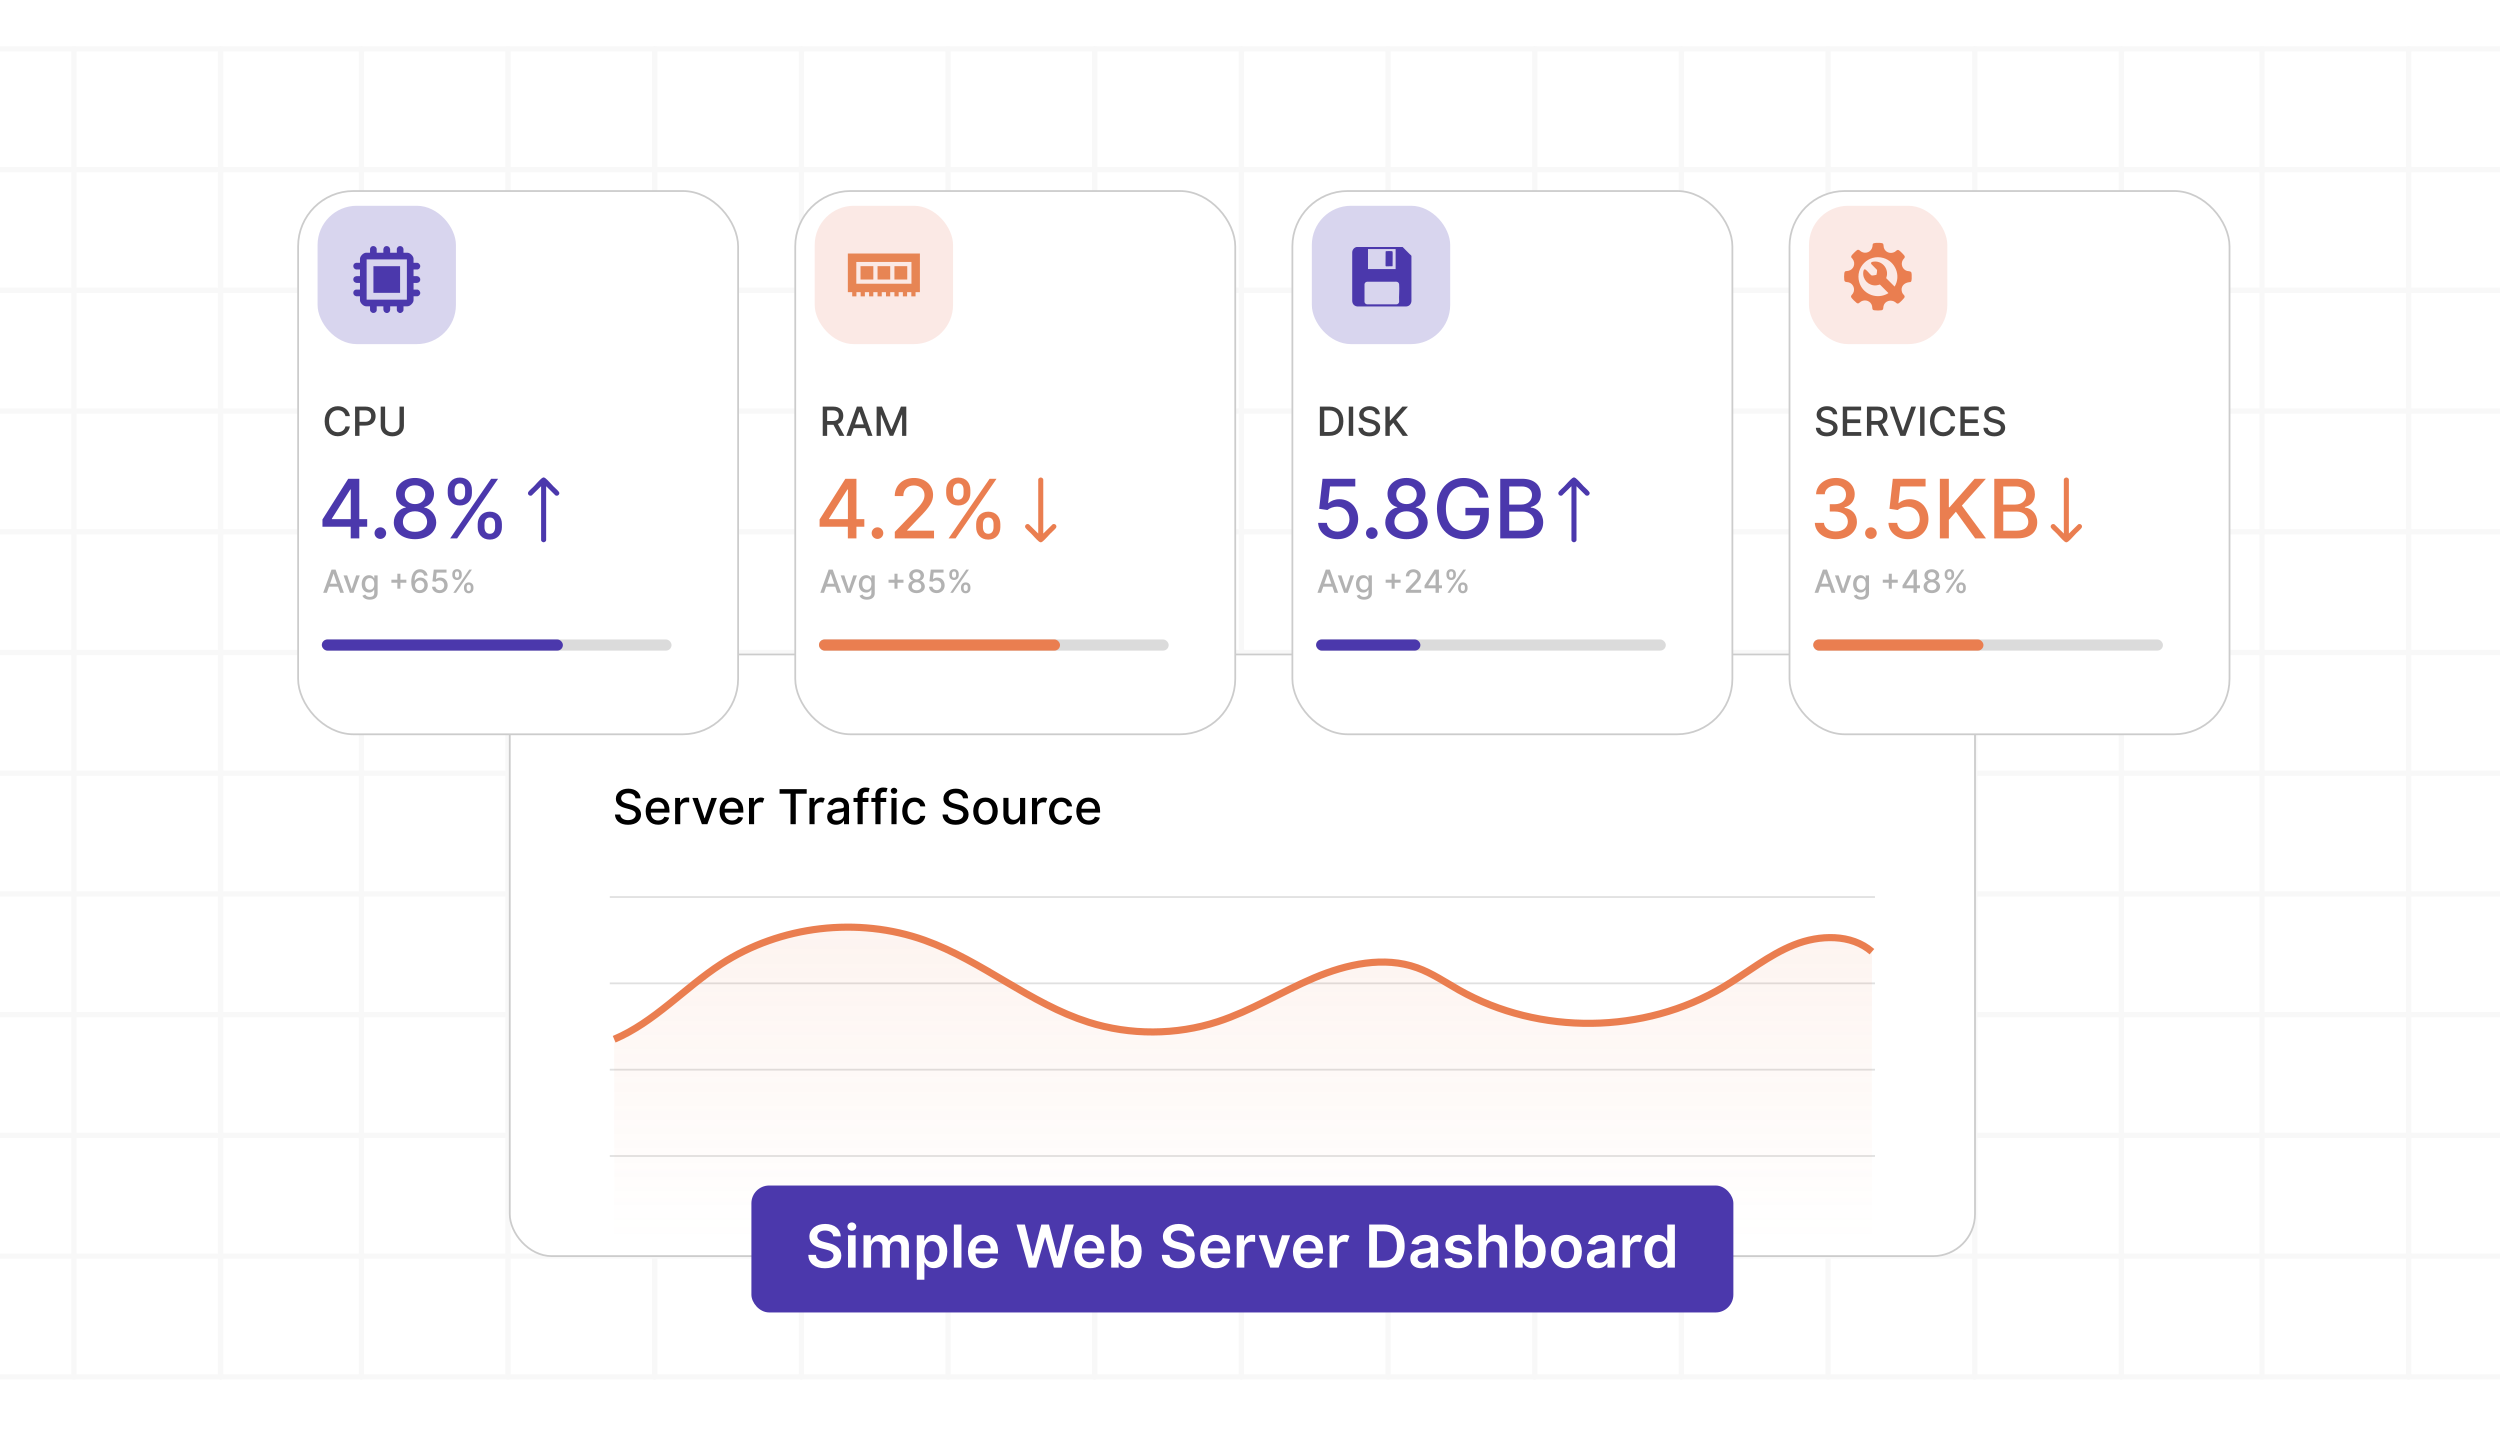 <?xml version="1.0" encoding="UTF-8"?>
<svg id="Layer_1" data-name="Layer 1" xmlns="http://www.w3.org/2000/svg" xmlns:xlink="http://www.w3.org/1999/xlink" viewBox="0 0 350 200">
  <defs>
    <clipPath id="clippath">
      <rect width="350" height="200" fill="none"/>
    </clipPath>
    <filter id="drop-shadow-1" x="99.12" y="14.4" width="86.16" height="100.56" filterUnits="userSpaceOnUse">
      <feOffset dx="3" dy="3"/>
      <feGaussianBlur result="blur" stdDeviation="4"/>
      <feFlood flood-color="#000" flood-opacity=".05"/>
      <feComposite in2="blur" operator="in"/>
      <feComposite in="SourceGraphic"/>
    </filter>
    <filter id="drop-shadow-2" x="29.52" y="14.4" width="86.16" height="100.56" filterUnits="userSpaceOnUse">
      <feOffset dx="3" dy="3"/>
      <feGaussianBlur result="blur-2" stdDeviation="4"/>
      <feFlood flood-color="#000" flood-opacity=".05"/>
      <feComposite in2="blur-2" operator="in"/>
      <feComposite in="SourceGraphic"/>
    </filter>
    <filter id="drop-shadow-3" x="168.72" y="14.4" width="86.16" height="100.56" filterUnits="userSpaceOnUse">
      <feOffset dx="3" dy="3"/>
      <feGaussianBlur result="blur-3" stdDeviation="4"/>
      <feFlood flood-color="#000" flood-opacity=".05"/>
      <feComposite in2="blur-3" operator="in"/>
      <feComposite in="SourceGraphic"/>
    </filter>
    <filter id="drop-shadow-4" x="238.32" y="14.4" width="86.16" height="100.56" filterUnits="userSpaceOnUse">
      <feOffset dx="3" dy="3"/>
      <feGaussianBlur result="blur-4" stdDeviation="4"/>
      <feFlood flood-color="#000" flood-opacity=".05"/>
      <feComposite in2="blur-4" operator="in"/>
      <feComposite in="SourceGraphic"/>
    </filter>
    <linearGradient id="linear-gradient" x1="174.027" y1="173.725" x2="174.027" y2="122.965" gradientUnits="userSpaceOnUse">
      <stop offset="0" stop-color="#ea7e50" stop-opacity="0"/>
      <stop offset="1" stop-color="#ea7e50"/>
    </linearGradient>
  </defs>
  <g clip-path="url(#clippath)">
    <rect x="-77.061" y="-10.017" width="549.082" height="219.633" fill="#fff"/>
    <g>
      <g opacity=".2">
        <g opacity=".3">
          <rect x="-89.353" y="6.84" width="528.706" height="185.92" fill="none" stroke="#8e8e8e" stroke-linecap="round" stroke-miterlimit="10" stroke-width=".75"/>
          <line x1="-89.353" y1="57.545" x2="439.353" y2="57.545" fill="none" stroke="#8e8e8e" stroke-linecap="round" stroke-miterlimit="10" stroke-width=".75"/>
          <line x1="-89.353" y1="74.447" x2="439.353" y2="74.447" fill="none" stroke="#8e8e8e" stroke-linecap="round" stroke-miterlimit="10" stroke-width=".75"/>
          <line x1="-89.353" y1="91.349" x2="439.353" y2="91.349" fill="none" stroke="#8e8e8e" stroke-linecap="round" stroke-miterlimit="10" stroke-width=".75"/>
          <line x1="-89.353" y1="23.742" x2="439.353" y2="23.742" fill="none" stroke="#8e8e8e" stroke-linecap="round" stroke-miterlimit="10" stroke-width=".75"/>
          <line x1="-89.353" y1="40.644" x2="439.353" y2="40.644" fill="none" stroke="#8e8e8e" stroke-linecap="round" stroke-miterlimit="10" stroke-width=".75"/>
          <line x1="-89.353" y1="108.251" x2="439.353" y2="108.251" fill="none" stroke="#8e8e8e" stroke-linecap="round" stroke-miterlimit="10" stroke-width=".75"/>
          <line x1="-89.353" y1="125.153" x2="439.353" y2="125.153" fill="none" stroke="#8e8e8e" stroke-linecap="round" stroke-miterlimit="10" stroke-width=".75"/>
          <line x1="-89.353" y1="142.054" x2="439.353" y2="142.054" fill="none" stroke="#8e8e8e" stroke-linecap="round" stroke-miterlimit="10" stroke-width=".75"/>
          <line x1="-89.353" y1="158.956" x2="439.353" y2="158.956" fill="none" stroke="#8e8e8e" stroke-linecap="round" stroke-miterlimit="10" stroke-width=".75"/>
          <line x1="-89.353" y1="175.858" x2="439.353" y2="175.858" fill="none" stroke="#8e8e8e" stroke-linecap="round" stroke-miterlimit="10" stroke-width=".75"/>
          <line x1="50.594" y1="6.84" x2="50.594" y2="192.76" fill="none" stroke="#8e8e8e" stroke-linecap="round" stroke-miterlimit="10" stroke-width=".75"/>
          <line x1="71.127" y1="6.84" x2="71.127" y2="192.76" fill="none" stroke="#8e8e8e" stroke-linecap="round" stroke-miterlimit="10" stroke-width=".75"/>
          <line x1="91.661" y1="6.84" x2="91.661" y2="192.76" fill="none" stroke="#8e8e8e" stroke-linecap="round" stroke-miterlimit="10" stroke-width=".75"/>
          <line x1="112.194" y1="6.84" x2="112.194" y2="192.76" fill="none" stroke="#8e8e8e" stroke-linecap="round" stroke-miterlimit="10" stroke-width=".75"/>
          <line x1="132.728" y1="6.84" x2="132.728" y2="192.76" fill="none" stroke="#8e8e8e" stroke-linecap="round" stroke-miterlimit="10" stroke-width=".75"/>
          <line x1="153.261" y1="6.84" x2="153.261" y2="192.76" fill="none" stroke="#8e8e8e" stroke-linecap="round" stroke-miterlimit="10" stroke-width=".75"/>
          <line x1="173.795" y1="6.84" x2="173.795" y2="192.76" fill="none" stroke="#8e8e8e" stroke-linecap="round" stroke-miterlimit="10" stroke-width=".75"/>
          <line x1="194.328" y1="6.84" x2="194.328" y2="192.76" fill="none" stroke="#8e8e8e" stroke-linecap="round" stroke-miterlimit="10" stroke-width=".75"/>
          <line x1="214.862" y1="6.84" x2="214.862" y2="192.76" fill="none" stroke="#8e8e8e" stroke-linecap="round" stroke-miterlimit="10" stroke-width=".75"/>
          <line x1="235.395" y1="6.84" x2="235.395" y2="192.76" fill="none" stroke="#8e8e8e" stroke-linecap="round" stroke-miterlimit="10" stroke-width=".75"/>
          <line x1="255.929" y1="6.84" x2="255.929" y2="192.76" fill="none" stroke="#8e8e8e" stroke-linecap="round" stroke-miterlimit="10" stroke-width=".75"/>
          <line x1="10.357" y1="6.84" x2="10.357" y2="192.76" fill="none" stroke="#8e8e8e" stroke-linecap="round" stroke-miterlimit="10" stroke-width=".75"/>
          <line x1="30.89" y1="6.84" x2="30.89" y2="192.76" fill="none" stroke="#8e8e8e" stroke-linecap="round" stroke-miterlimit="10" stroke-width=".75"/>
          <line x1="276.462" y1="6.84" x2="276.462" y2="192.76" fill="none" stroke="#8e8e8e" stroke-linecap="round" stroke-miterlimit="10" stroke-width=".75"/>
          <line x1="296.996" y1="6.84" x2="296.996" y2="192.76" fill="none" stroke="#8e8e8e" stroke-linecap="round" stroke-miterlimit="10" stroke-width=".75"/>
          <line x1="316.681" y1="6.84" x2="316.681" y2="192.76" fill="none" stroke="#8e8e8e" stroke-linecap="round" stroke-miterlimit="10" stroke-width=".75"/>
          <line x1="337.215" y1="6.84" x2="337.215" y2="192.76" fill="none" stroke="#8e8e8e" stroke-linecap="round" stroke-miterlimit="10" stroke-width=".75"/>
        </g>
      </g>
      <g>
        <rect x="71.367" y="91.625" width="205.133" height="84.233" rx="5.878" ry="5.878" fill="#fff" stroke="#ccc" stroke-miterlimit="10" stroke-width=".25"/>
        <g>
          <g>
            <g>
              <rect x="108.334" y="23.742" width="61.6" height="76.058" rx="7.754" ry="7.754" fill="#fff" filter="url(#drop-shadow-1)" stroke="#ccc" stroke-miterlimit="10" stroke-width=".25"/>
              <g>
                <path d="M115.181,56.925h1.46c.949,0,1.417.53,1.417,1.283,0,.55-.25.968-.751,1.153l.907,1.657h-.704l-.832-1.549h-.879v1.549h-.618v-4.094ZM116.582,58.938c.602,0,.854-.268.854-.73,0-.464-.252-.753-.862-.753h-.775v1.483h.784Z" fill="#3f3f3f"/>
                <path d="M118.49,61.019l1.473-4.094h.713l1.473,4.094h-.656l-.373-1.083h-1.599l-.376,1.083h-.655ZM120.94,59.416l-.604-1.747h-.032l-.604,1.747h1.239Z" fill="#3f3f3f"/>
                <path d="M123.477,56.925l1.303,3.182h.048l1.303-3.182h.75v4.094h-.588v-2.962h-.038l-1.208,2.957h-.488l-1.208-2.958h-.038v2.964h-.588v-4.094h.75Z" fill="#3f3f3f"/>
              </g>
              <g>
                <path d="M114.843,82.994l1.169-3.25h.566l1.169,3.25h-.52l-.297-.86h-1.27l-.298.86h-.52ZM116.788,81.722l-.479-1.387h-.025l-.479,1.387h.984Z" fill="#b2b2b2"/>
                <path d="M119.088,82.994h-.508l-.886-2.438h.509l.618,1.876h.025l.615-1.876h.51l-.884,2.438Z" fill="#b2b2b2"/>
                <path d="M120.329,83.407l.408-.169c.084.135.238.334.633.334.36,0,.622-.167.622-.542v-.479h-.03c-.085.155-.258.408-.706.408-.576,0-1.019-.414-1.019-1.192,0-.776.434-1.241,1.022-1.241.454,0,.622.276.706.427h.035v-.395h.465v2.491c0,.622-.479.906-1.1.906-.583,0-.908-.254-1.036-.547ZM121.997,81.76c0-.494-.222-.832-.636-.832-.429,0-.644.364-.644.832,0,.479.221.804.644.804.409,0,.636-.301.636-.804Z" fill="#b2b2b2"/>
                <path d="M125.228,81.584h-.835v-.427h.835v-.835h.427v.835h.834v.427h-.834v.833h-.427v-.833Z" fill="#b2b2b2"/>
                <path d="M127.166,82.128c-.003-.41.284-.754.654-.819v-.019c-.322-.076-.537-.375-.533-.724-.003-.497.435-.867,1.036-.867.595,0,1.033.37,1.037.867-.003.351-.218.647-.533.724v.019c.363.065.65.41.653.819-.003.526-.48.911-1.157.911-.682,0-1.16-.384-1.157-.911ZM128.983,82.096c-.003-.338-.282-.579-.66-.579-.384,0-.663.241-.66.579-.003.326.254.541.66.541.402,0,.657-.216.66-.541ZM128.881,80.607c-.003-.305-.229-.506-.559-.506-.336,0-.561.202-.559.506-.003.31.23.518.559.518.324,0,.556-.208.559-.518Z" fill="#b2b2b2"/>
                <path d="M130.067,82.147h.476c.025.279.275.479.589.479.373,0,.644-.282.644-.673,0-.397-.279-.685-.665-.689-.197,0-.416.074-.538.184l-.449-.066.183-1.638h1.787v.42h-1.379l-.103.91h.019c.127-.124.351-.216.592-.216.592,0,1.03.457,1.028,1.085.002.633-.465,1.095-1.119,1.095-.597,0-1.046-.374-1.065-.892Z" fill="#b2b2b2"/>
                <path d="M132.905,80.353c0-.368.24-.676.662-.676.43,0,.659.308.657.676v.171c.002.368-.233.676-.657.676-.43,0-.662-.31-.662-.676v-.171ZM135.273,79.744h.379l-2.234,3.25h-.379l2.234-3.25ZM133.276,80.525c0,.183.074.359.29.359.213,0,.287-.176.287-.359v-.171c0-.183-.068-.358-.287-.358-.211,0-.29.178-.29.358v.171ZM134.539,82.213c.002-.367.238-.676.662-.676.432,0,.658.308.658.676v.171c0,.367-.233.676-.658.676-.43,0-.66-.309-.662-.676v-.171ZM134.909,82.385c.002.181.076.358.292.358.212,0,.287-.176.287-.358v-.171c0-.183-.068-.359-.287-.359-.211,0-.29.176-.292.359v.171Z" fill="#b2b2b2"/>
              </g>
              <rect x="114.058" y="28.808" width="19.37" height="19.37" rx="5.487" ry="5.487" fill="#fbe9e5"/>
              <g>
                <rect x="114.655" y="89.526" width="48.96" height="1.558" rx=".779" ry=".779" fill="#dbdbdb"/>
                <rect x="114.655" y="89.526" width="33.749" height="1.558" rx=".779" ry=".779" fill="#ea7e50"/>
              </g>
              <g>
                <g>
                  <path d="M114.743,72.725l3.606-5.696h1.552v5.646h1.104v1.067h-1.104v1.63h-1.202v-1.63h-3.956v-1.018ZM118.707,68.528h-.065l-2.579,4.082v.065h2.644v-4.147Z" fill="#ea7e50"/>
                  <path d="M122.032,74.636c0-.444.367-.811.815-.811.444,0,.815.367.815.811,0,.452-.371.815-.815.815-.448,0-.815-.363-.815-.815Z" fill="#ea7e50"/>
                  <path d="M125.273,74.46l2.823-2.925c.896-.949,1.336-1.479,1.336-2.216,0-.831-.644-1.353-1.491-1.353-.9,0-1.479.587-1.475,1.483h-1.202c0-1.523,1.141-2.534,2.701-2.534,1.573,0,2.665,1.027,2.665,2.367,0,.933-.436,1.67-1.964,3.214l-1.658,1.736v.061h3.756v1.08h-5.492v-.913Z" fill="#ea7e50"/>
                  <path d="M132.464,68.594c0-.945.615-1.735,1.699-1.735,1.105,0,1.691.79,1.687,1.735v.44c.004.945-.599,1.736-1.687,1.736-1.104,0-1.699-.794-1.699-1.736v-.44ZM138.542,67.029h.974l-5.736,8.344h-.974l5.736-8.344ZM133.417,69.034c0,.469.191.921.745.921.546,0,.738-.452.738-.921v-.44c0-.469-.175-.921-.738-.921-.541,0-.745.457-.745.921v.44ZM136.66,73.369c.004-.941.611-1.736,1.699-1.736,1.108,0,1.69.79,1.69,1.736v.44c0,.941-.599,1.735-1.69,1.735-1.105,0-1.695-.794-1.699-1.735v-.44ZM137.609,73.809c.004.464.196.921.75.921.546,0,.737-.452.737-.921v-.44c0-.469-.175-.921-.737-.921-.542,0-.746.452-.75.921v.44Z" fill="#ea7e50"/>
                </g>
                <path d="M145.775,75.918h-.141c-.071-.027-.117-.05-.177-.097-.359-.283-.782-.796-1.113-1.134-.218-.223-.575-.519-.752-.752-.037-.049-.049-.093-.079-.142v-.159c.085-.238.302-.335.536-.228l1.302,1.29v-7.554c0-.159.212-.296.362-.294.143.003.345.143.345.294v7.554s1.313-1.296,1.313-1.296c.349-.162.686.22.446.535-.174.229-.521.515-.734.734-.335.344-.767.865-1.131,1.152-.059.047-.106.071-.177.097Z" fill="#ea7e50"/>
              </g>
            </g>
            <g>
              <path d="M128.787,35.492v5.41h-.611v.59h-.591v-.59h-.591v.59h-.591v-.59h-.591v.59h-.591v-.59h-.591v.59h-.591v-.59h-.591v.59h-.591v-.59h-.591v.59h-.591v-.59h-.591v.59h-.591v-.59h-.591v.59h-.591v-.59h-.611v-5.41h10.086ZM127.605,36.673h-7.722v3.049h7.722v-3.049Z" fill="#e78554"/>
              <rect x="120.474" y="37.263" width="1.793" height="1.869" fill="#e78554"/>
              <rect x="125.221" y="37.263" width="1.793" height="1.869" fill="#e78554"/>
              <rect x="122.857" y="37.263" width="1.773" height="1.869" fill="#e78554"/>
            </g>
          </g>
          <g>
            <g>
              <rect x="38.735" y="23.742" width="61.6" height="76.058" rx="7.754" ry="7.754" fill="#fff" filter="url(#drop-shadow-2)" stroke="#ccc" stroke-miterlimit="10" stroke-width=".25"/>
              <g>
                <path d="M48.359,58.256c-.102-.529-.54-.823-1.061-.823-.706,0-1.233.545-1.233,1.539,0,1.002.53,1.539,1.231,1.539.518,0,.958-.288,1.063-.811l.624.002c-.134.81-.792,1.373-1.691,1.373-1.063,0-1.841-.794-1.841-2.103s.782-2.103,1.841-2.103c.866,0,1.551.512,1.691,1.387h-.624Z" fill="#3f3f3f"/>
                <path d="M49.709,56.925h1.46c.951,0,1.417.572,1.417,1.325,0,.756-.47,1.33-1.419,1.33h-.839v1.439h-.618v-4.094ZM51.111,59.056c.604,0,.854-.342.854-.806s-.25-.795-.862-.795h-.775v1.601h.784Z" fill="#3f3f3f"/>
                <path d="M56.549,56.925v2.708c0,.923-.722,1.453-1.627,1.453-.905,0-1.625-.53-1.625-1.453v-2.708h.618v2.699c0,.573.46.895,1.007.895.552,0,1.01-.322,1.01-.895v-2.699h.618Z" fill="#3f3f3f"/>
              </g>
              <g>
                <path d="M45.244,82.994l1.169-3.25h.566l1.169,3.25h-.52l-.297-.86h-1.27l-.298.86h-.52ZM47.19,81.722l-.479-1.387h-.025l-.479,1.387h.984Z" fill="#b2b2b2"/>
                <path d="M49.489,82.994h-.508l-.886-2.438h.509l.618,1.876h.025l.615-1.876h.51l-.884,2.438Z" fill="#b2b2b2"/>
                <path d="M50.73,83.407l.408-.169c.084.135.238.334.633.334.36,0,.622-.167.622-.542v-.479h-.03c-.085.155-.258.408-.706.408-.576,0-1.019-.414-1.019-1.192,0-.776.434-1.241,1.022-1.241.454,0,.622.276.706.427h.035v-.395h.465v2.491c0,.622-.479.906-1.1.906-.583,0-.908-.254-1.036-.547ZM52.398,81.76c0-.494-.222-.832-.636-.832-.429,0-.644.364-.644.832,0,.479.221.804.644.804.409,0,.636-.301.636-.804Z" fill="#b2b2b2"/>
                <path d="M55.629,81.584h-.835v-.427h.835v-.835h.427v.835h.834v.427h-.834v.833h-.427v-.833Z" fill="#b2b2b2"/>
                <path d="M57.575,81.478c0-1.138.472-1.787,1.227-1.787.581,0,.986.374,1.06.896h-.484c-.066-.278-.263-.466-.576-.466-.476,0-.755.436-.757,1.182h.024c.167-.275.463-.44.806-.44.564,0,1.016.446,1.014,1.068.002.624-.449,1.112-1.128,1.106-.578-.005-1.185-.363-1.185-1.56ZM59.413,81.939c.002-.377-.272-.676-.643-.676-.375,0-.664.317-.665.681,0,.365.276.683.654.683.371,0,.655-.303.654-.687Z" fill="#b2b2b2"/>
                <path d="M60.487,82.147h.477c.025.279.274.479.588.479.373,0,.644-.282.644-.673,0-.397-.279-.685-.665-.689-.197,0-.415.074-.538.184l-.449-.066.182-1.638h1.787v.42h-1.379l-.103.91h.019c.127-.124.351-.216.592-.216.592,0,1.03.457,1.028,1.085.002.633-.465,1.095-1.119,1.095-.597,0-1.045-.374-1.065-.892Z" fill="#b2b2b2"/>
                <path d="M63.325,80.353c0-.368.24-.676.662-.676.43,0,.659.308.657.676v.171c.002.368-.233.676-.657.676-.43,0-.662-.31-.662-.676v-.171ZM65.693,79.744h.379l-2.234,3.25h-.379l2.234-3.25ZM63.696,80.525c0,.183.075.359.29.359.213,0,.288-.176.288-.359v-.171c0-.183-.068-.358-.288-.358-.211,0-.29.178-.29.358v.171ZM64.96,82.213c.002-.367.238-.676.662-.676.432,0,.659.308.659.676v.171c0,.367-.233.676-.659.676-.43,0-.66-.309-.662-.676v-.171ZM65.33,82.385c.002.181.076.358.292.358.212,0,.287-.176.287-.358v-.171c0-.183-.068-.359-.287-.359-.211,0-.29.176-.292.359v.171Z" fill="#b2b2b2"/>
              </g>
              <rect x="44.46" y="28.808" width="19.37" height="19.37" rx="5.487" ry="5.487" fill="#d8d5ee"/>
              <g>
                <rect x="45.056" y="89.526" width="48.96" height="1.558" rx=".779" ry=".779" fill="#dbdbdb"/>
                <rect x="45.056" y="89.526" width="33.749" height="1.558" rx=".779" ry=".779" fill="#4b38ac"/>
              </g>
              <g>
                <g>
                  <path d="M45.144,72.725l3.606-5.696h1.552v5.646h1.104v1.067h-1.104v1.63h-1.202v-1.63h-3.956v-1.018ZM49.107,68.528h-.065l-2.579,4.082v.065h2.644v-4.147Z" fill="#4b38ac"/>
                  <path d="M52.433,74.636c0-.444.367-.811.815-.811.444,0,.815.367.815.811,0,.452-.371.815-.815.815-.448,0-.815-.363-.815-.815Z" fill="#4b38ac"/>
                  <path d="M55.132,73.148c-.008-1.051.73-1.935,1.679-2.102v-.049c-.827-.196-1.377-.961-1.369-1.858-.008-1.275,1.116-2.225,2.661-2.225,1.527,0,2.652.949,2.66,2.225-.008.9-.558,1.662-1.369,1.858v.049c.933.167,1.67,1.051,1.678,2.102-.008,1.353-1.234,2.339-2.97,2.339-1.752,0-2.978-.986-2.97-2.339ZM59.797,73.067c-.008-.868-.726-1.487-1.695-1.487-.986,0-1.703.619-1.695,1.487-.008.835.652,1.39,1.695,1.39,1.031,0,1.687-.554,1.695-1.39ZM59.537,69.246c-.008-.782-.587-1.3-1.434-1.3-.864,0-1.442.518-1.434,1.3-.008.794.59,1.328,1.434,1.328.831,0,1.426-.534,1.434-1.328Z" fill="#4b38ac"/>
                  <path d="M62.682,68.594c0-.945.615-1.735,1.699-1.735,1.105,0,1.691.79,1.687,1.735v.44c.004.945-.599,1.736-1.687,1.736-1.104,0-1.699-.794-1.699-1.736v-.44ZM68.76,67.029h.974l-5.736,8.344h-.974l5.736-8.344ZM63.635,69.034c0,.469.191.921.745.921.546,0,.738-.452.738-.921v-.44c0-.469-.175-.921-.738-.921-.541,0-.745.457-.745.921v.44ZM66.878,73.369c.004-.941.611-1.736,1.699-1.736,1.108,0,1.69.79,1.69,1.736v.44c0,.941-.599,1.735-1.69,1.735-1.105,0-1.695-.794-1.699-1.735v-.44ZM67.827,73.809c.004.464.196.921.75.921.546,0,.737-.452.737-.921v-.44c0-.469-.175-.921-.737-.921-.542,0-.746.452-.75.921v.44Z" fill="#4b38ac"/>
                </g>
                <path d="M76.037,66.848h.141c.071.027.117.05.177.097.359.283.782.796,1.113,1.134.218.223.575.519.752.752.037.049.049.093.079.142v.159c-.085.238-.302.335-.536.228l-1.302-1.29v7.554c0,.159-.212.296-.362.294-.143-.003-.345-.143-.345-.294v-7.554l-1.313,1.296c-.349.162-.686-.22-.446-.535.174-.229.521-.515.734-.734.335-.344.767-.865,1.131-1.152.059-.047.106-.071.177-.097Z" fill="#4b38ac"/>
              </g>
            </g>
            <g>
              <path d="M52.189,43.816c-.15-.028-.384-.236-.384-.393v-.54h-.558c-.373,0-.851-.477-.851-.851v-.558h-.54c-.025,0-.151-.058-.18-.076-.245-.16-.286-.518-.085-.733.035-.037.186-.124.229-.124h.576v-.933h-.467c-.09,0-.232-.059-.302-.118-.255-.216-.212-.666.111-.787.033-.012.147-.046.173-.046h.485v-.933h-.558c-.006,0-.1-.039-.117-.048-.305-.151-.355-.619-.063-.809.029-.019.154-.076.18-.076h.558v-.558c0-.373.477-.851.851-.851h.558v-.558c0-.025.058-.151.076-.18.19-.292.659-.247.809.063.008.017.047.111.047.117v.558h.933v-.485c0-.026.034-.14.046-.173.147-.395.742-.353.87.044.008.024.035.133.035.147v.467h.933v-.558c0-.046.103-.21.142-.247.214-.199.556-.158.714.085.019.029.076.154.076.18v.54h.558c.373,0,.851.477.851.851v.558h.54c.158,0,.365.234.393.384v.183c-.047.122-.102.253-.225.315-.016.008-.125.051-.132.051h-.576v.933h.467c.084,0,.225.056.293.11.094.075.127.17.174.274v.201c-.063.163-.125.274-.301.33-.024.008-.133.035-.147.035h-.485v.933h.558c.006,0,.1.039.117.048.14.069.208.195.258.337v.183c-.041.104-.074.194-.164.266-.037.03-.17.1-.211.1h-.558v.558c0,.373-.477.851-.851.851h-.558v.54c0,.158-.234.365-.384.393h-.183c-.132-.056-.253-.124-.318-.258-.008-.017-.047-.111-.047-.117v-.558h-.933v.485c0,.014-.028.124-.035.147-.056.175-.168.238-.33.301h-.201c-.167-.063-.291-.141-.349-.319-.008-.024-.035-.133-.035-.147v-.467h-.933v.576c0,.007-.043.115-.051.132-.062.123-.193.178-.315.225h-.183ZM56.963,36.315h-5.634v5.634h5.634v-5.634Z" fill="#4b38ac"/>
              <rect x="52.28" y="37.267" width="3.732" height="3.732" fill="#4b38ac"/>
            </g>
          </g>
          <g>
            <g>
              <rect x="177.933" y="23.742" width="61.6" height="76.058" rx="7.754" ry="7.754" fill="#fff" filter="url(#drop-shadow-3)" stroke="#ccc" stroke-miterlimit="10" stroke-width=".25"/>
              <g>
                <path d="M184.78,61.019v-4.094h1.367c1.205,0,1.927.768,1.927,2.041,0,1.279-.722,2.053-1.969,2.053h-1.325ZM186.071,60.48c.934,0,1.395-.544,1.395-1.513,0-.966-.462-1.502-1.357-1.502h-.712v3.015h.674Z" fill="#3f3f3f"/>
                <path d="M189.446,61.019h-.617v-4.094h.617v4.094Z" fill="#3f3f3f"/>
                <path d="M191.727,57.403c-.504,0-.821.258-.821.606-.002.392.424.541.743.624l.4.104c.519.128,1.177.414,1.177,1.151,0,.693-.554,1.199-1.515,1.199-.918,0-1.491-.458-1.531-1.199h.619c.036.446.432.658.908.658.525,0,.907-.264.907-.664,0-.364-.338-.508-.775-.624l-.484-.132c-.657-.178-1.065-.512-1.065-1.081,0-.706.63-1.176,1.451-1.176.832,0,1.411.476,1.43,1.131h-.596c-.044-.377-.378-.598-.848-.598Z" fill="#3f3f3f"/>
                <path d="M193.952,56.925h.617v1.955h.05l1.717-1.955h.778l-1.651,1.843,1.657,2.251h-.744l-1.323-1.829-.483.556v1.273h-.617v-4.094Z" fill="#3f3f3f"/>
              </g>
              <g>
                <path d="M184.441,82.994l1.169-3.25h.567l1.169,3.25h-.52l-.297-.86h-1.27l-.298.86h-.52ZM186.387,81.722l-.479-1.387h-.025l-.479,1.387h.984Z" fill="#b2b2b2"/>
                <path d="M188.686,82.994h-.508l-.886-2.438h.51l.617,1.876h.025l.615-1.876h.51l-.884,2.438Z" fill="#b2b2b2"/>
                <path d="M189.928,83.407l.408-.169c.084.135.237.334.633.334.36,0,.622-.167.622-.542v-.479h-.03c-.086.155-.259.408-.706.408-.576,0-1.019-.414-1.019-1.192,0-.776.433-1.241,1.022-1.241.454,0,.622.276.706.427h.035v-.395h.465v2.491c0,.622-.479.906-1.1.906-.582,0-.907-.254-1.036-.547ZM191.596,81.76c0-.494-.223-.832-.637-.832-.428,0-.644.364-.644.832,0,.479.221.804.644.804.41,0,.637-.301.637-.804Z" fill="#b2b2b2"/>
                <path d="M194.826,81.584h-.835v-.427h.835v-.835h.427v.835h.833v.427h-.833v.833h-.427v-.833Z" fill="#b2b2b2"/>
                <path d="M196.823,82.639l1.1-1.14c.35-.37.52-.576.52-.863,0-.323-.25-.526-.58-.526-.352,0-.576.229-.575.577h-.468c0-.593.444-.987,1.052-.987.612,0,1.038.4,1.038.922,0,.364-.17.651-.765,1.252l-.646.676v.024h1.464v.42h-2.14v-.355Z" fill="#b2b2b2"/>
                <path d="M199.439,81.963l1.404-2.219h.605v2.199h.431v.416h-.431v.635h-.468v-.635h-1.541v-.397ZM200.982,80.328h-.025l-1.004,1.59v.025h1.029v-1.615Z" fill="#b2b2b2"/>
                <path d="M202.504,80.353c0-.368.24-.676.662-.676.43,0,.658.308.657.676v.171c.001.368-.233.676-.657.676-.43,0-.662-.31-.662-.676v-.171ZM204.872,79.744h.379l-2.234,3.25h-.379l2.234-3.25ZM202.876,80.525c0,.183.074.359.29.359.213,0,.287-.176.287-.359v-.171c0-.183-.068-.358-.287-.358-.211,0-.29.178-.29.358v.171ZM204.139,82.213c.002-.367.238-.676.662-.676.432,0,.658.308.658.676v.171c0,.367-.233.676-.658.676-.43,0-.66-.309-.662-.676v-.171ZM204.509,82.385c.001.181.076.358.292.358.213,0,.287-.176.287-.358v-.171c0-.183-.068-.359-.287-.359-.211,0-.291.176-.292.359v.171Z" fill="#b2b2b2"/>
              </g>
              <rect x="183.657" y="28.808" width="19.37" height="19.37" rx="5.487" ry="5.487" fill="#d8d5ee"/>
              <g>
                <rect x="184.253" y="89.526" width="48.96" height="1.558" rx=".779" ry=".779" fill="#dbdbdb"/>
                <rect x="184.253" y="89.526" width="14.603" height="1.558" rx=".779" ry=".779" fill="#4b38ac"/>
              </g>
              <g>
                <g>
                  <path d="M184.537,73.197h1.222c.065.717.705,1.23,1.512,1.23.957,0,1.654-.725,1.654-1.728,0-1.018-.717-1.76-1.707-1.768-.505,0-1.067.191-1.381.473l-1.153-.171.469-4.205h4.587v1.08h-3.54l-.265,2.334h.049c.325-.318.9-.554,1.52-.554,1.52,0,2.644,1.173,2.64,2.787.004,1.626-1.193,2.812-2.872,2.812-1.532,0-2.685-.962-2.733-2.29Z" fill="#4b38ac"/>
                  <path d="M191.239,74.636c0-.444.366-.811.815-.811.444,0,.815.367.815.811,0,.452-.371.815-.815.815-.448,0-.815-.363-.815-.815Z" fill="#4b38ac"/>
                  <path d="M193.94,73.148c-.009-1.051.729-1.935,1.678-2.102v-.049c-.827-.196-1.377-.961-1.368-1.858-.009-1.275,1.116-2.225,2.66-2.225,1.527,0,2.652.949,2.66,2.225-.008.9-.559,1.662-1.369,1.858v.049c.934.167,1.671,1.051,1.679,2.102-.008,1.353-1.234,2.339-2.97,2.339-1.752,0-2.978-.986-2.97-2.339ZM198.603,73.067c-.008-.868-.725-1.487-1.694-1.487-.986,0-1.703.619-1.695,1.487-.008.835.652,1.39,1.695,1.39,1.03,0,1.687-.554,1.694-1.39ZM198.343,69.246c-.008-.782-.586-1.3-1.434-1.3-.864,0-1.442.518-1.435,1.3-.008.794.591,1.328,1.435,1.328.831,0,1.426-.534,1.434-1.328Z" fill="#4b38ac"/>
                  <path d="M204.919,68.064c-1.413,0-2.493,1.112-2.493,3.133,0,2.029,1.071,3.141,2.542,3.141,1.337,0,2.225-.852,2.253-2.196h-2.062v-1.039h3.28v.949c0,2.106-1.446,3.435-3.472,3.435-2.261,0-3.793-1.642-3.793-4.282,0-2.664,1.577-4.29,3.736-4.29,1.801,0,3.19,1.125,3.471,2.75h-1.291c-.314-.99-1.063-1.601-2.172-1.601Z" fill="#4b38ac"/>
                  <path d="M210.032,67.029h3.056c1.776,0,2.632.958,2.632,2.192,0,1.043-.64,1.565-1.406,1.76v.082c.827.045,1.731.774,1.731,2.066,0,1.279-.876,2.245-2.814,2.245h-3.198v-8.344ZM212.977,70.639c.848,0,1.508-.514,1.508-1.32,0-.692-.477-1.218-1.476-1.218h-1.719v2.539h1.687ZM213.107,74.293c1.21,0,1.688-.525,1.688-1.227,0-.794-.632-1.446-1.643-1.446h-1.861v2.673h1.816Z" fill="#4b38ac"/>
                </g>
                <path d="M220.285,66.848h.141c.071.027.117.05.177.097.359.283.782.796,1.113,1.134.218.223.575.519.752.752.037.049.049.093.079.142v.159c-.085.238-.302.335-.536.228l-1.302-1.29v7.554c0,.159-.212.296-.362.294-.143-.003-.345-.143-.345-.294v-7.554l-1.313,1.296c-.349.162-.686-.22-.446-.535.174-.229.521-.515.734-.734.335-.344.767-.865,1.131-1.152.059-.047.106-.071.177-.097Z" fill="#4b38ac"/>
              </g>
            </g>
            <g>
              <path d="M196.365,34.576c.33.339.662.677 1,1.009.063.062.221.163.235.253l.002,6.26c.002.422-.277.771-.707.805l-6.895-.001c-.278-.024-.545-.218-.639-.483-.033-.094-.029-.173-.052-.265v-6.829c.007-.358.289-.705.65-.748h6.407ZM195.389,34.869h-3.87v2.797h3.87v-2.797ZM191.402,39.443c-.187.011-.353.153-.37.345l-0,2.488c.036.201.181.317.382.334h4.082c.198-.01.362-.149.382-.349-.052-.794.067-1.673,0-2.457-.02-.228-.196-.357-.415-.366l-4.061.005Z" fill="#4b38ac"/>
              <path d="M194.946,35.198c.07.074-.008,1.797.017,2.033l-.036.045-.892.012-.061-.085.013-1.989c.022-.045.081-.049.126-.053.179-.015.557-.019.733 0.0.025.003.085.021.101.037Z" fill="#4b38ac"/>
            </g>
          </g>
          <g>
            <g>
              <rect x="247.532" y="23.742" width="61.6" height="76.058" rx="7.754" ry="7.754" fill="#fff" filter="url(#drop-shadow-4)" stroke="#ccc" stroke-miterlimit="10" stroke-width=".25"/>
              <g>
                <path d="M255.764,57.403c-.504,0-.821.258-.821.606-.002.392.424.541.743.624l.4.104c.519.128,1.177.414,1.177,1.151,0,.693-.554,1.199-1.515,1.199-.918,0-1.491-.458-1.531-1.199h.619c.036.446.432.658.908.658.525,0,.907-.264.907-.664,0-.364-.338-.508-.775-.624l-.484-.132c-.657-.178-1.065-.512-1.065-1.081,0-.706.63-1.176,1.451-1.176.832,0,1.411.476,1.43,1.131h-.596c-.044-.377-.378-.598-.848-.598Z" fill="#3f3f3f"/>
                <path d="M257.989,56.925h2.566v.532h-1.949v1.247h1.815v.53h-1.815v1.253h1.973v.532h-2.59v-4.094Z" fill="#3f3f3f"/>
                <path d="M261.373,56.925h1.459c.949,0,1.417.53,1.417,1.283,0,.55-.25.968-.752,1.153l.908,1.657h-.704l-.831-1.549h-.88v1.549h-.617v-4.094ZM262.773,58.938c.603,0,.854-.268.854-.73,0-.464-.251-.753-.861-.753h-.775v1.483h.783Z" fill="#3f3f3f"/>
                <path d="M266.388,60.259h.046l1.139-3.334h.668l-1.473,4.094h-.714l-1.474-4.094h.668l1.14,3.334Z" fill="#3f3f3f"/>
                <path d="M269.435,61.019h-.617v-4.094h.617v4.094Z" fill="#3f3f3f"/>
                <path d="M273.106,58.256c-.102-.529-.54-.823-1.062-.823-.706,0-1.233.545-1.233,1.539,0,1.002.529,1.539,1.231,1.539.518,0,.957-.288,1.063-.811l.623.002c-.134.81-.791,1.373-1.69,1.373-1.063,0-1.842-.794-1.842-2.103s.782-2.103,1.842-2.103c.865,0,1.551.512,1.69,1.387h-.623Z" fill="#3f3f3f"/>
                <path d="M274.457,56.925h2.566v.532h-1.949v1.247h1.815v.53h-1.815v1.253h1.973v.532h-2.59v-4.094Z" fill="#3f3f3f"/>
                <path d="M279.226,57.403c-.504,0-.821.258-.821.606-.002.392.424.541.743.624l.4.104c.519.128,1.177.414,1.177,1.151,0,.693-.554,1.199-1.515,1.199-.918,0-1.491-.458-1.531-1.199h.619c.036.446.432.658.908.658.525,0,.907-.264.907-.664,0-.364-.338-.508-.775-.624l-.484-.132c-.657-.178-1.065-.512-1.065-1.081,0-.706.63-1.176,1.451-1.176.832,0,1.411.476,1.43,1.131h-.596c-.044-.377-.378-.598-.848-.598Z" fill="#3f3f3f"/>
              </g>
              <g>
                <path d="M254.04,82.994l1.169-3.25h.566l1.17,3.25h-.52l-.297-.86h-1.27l-.298.86h-.52ZM255.985,81.722l-.479-1.387h-.025l-.478,1.387h.983Z" fill="#b2b2b2"/>
                <path d="M258.285,82.994h-.508l-.886-2.438h.51l.617,1.876h.025l.615-1.876h.51l-.884,2.438Z" fill="#b2b2b2"/>
                <path d="M259.526,83.407l.408-.169c.084.135.237.334.633.334.36,0,.622-.167.622-.542v-.479h-.03c-.086.155-.259.408-.706.408-.576,0-1.019-.414-1.019-1.192,0-.776.433-1.241,1.022-1.241.454,0,.622.276.706.427h.035v-.395h.465v2.491c0,.622-.478.906-1.1.906-.582,0-.907-.254-1.036-.547ZM261.194,81.76c0-.494-.223-.832-.637-.832-.429,0-.644.364-.644.832,0,.479.22.804.644.804.409,0,.637-.301.637-.804Z" fill="#b2b2b2"/>
                <path d="M264.425,81.584h-.835v-.427h.835v-.835h.427v.835h.833v.427h-.833v.833h-.427v-.833Z" fill="#b2b2b2"/>
                <path d="M266.353,81.963l1.404-2.219h.606v2.199h.43v.416h-.43v.635h-.469v-.635h-1.541v-.397ZM267.897,80.328h-.025l-1.004,1.59v.025h1.029v-1.615Z" fill="#b2b2b2"/>
                <path d="M269.3,82.128c-.003-.41.284-.754.653-.819v-.019c-.321-.076-.536-.375-.533-.724-.003-.497.435-.867,1.037-.867.595,0,1.033.37,1.036.867-.003.351-.218.647-.533.724v.019c.363.065.65.41.653.819-.003.526-.48.911-1.156.911-.683,0-1.16-.384-1.157-.911ZM271.117,82.096c-.004-.338-.283-.579-.66-.579-.385,0-.664.241-.66.579-.004.326.254.541.66.541.401,0,.656-.216.66-.541ZM271.016,80.607c-.004-.305-.229-.506-.559-.506-.337,0-.562.202-.559.506-.004.31.23.518.559.518.323,0,.555-.208.559-.518Z" fill="#b2b2b2"/>
                <path d="M272.254,80.353c0-.368.24-.676.662-.676.43,0,.658.308.657.676v.171c.001.368-.233.676-.657.676-.43,0-.662-.31-.662-.676v-.171ZM274.622,79.744h.379l-2.234,3.25h-.379l2.234-3.25ZM272.626,80.525c0,.183.074.359.29.359.213,0,.287-.176.287-.359v-.171c0-.183-.068-.358-.287-.358-.211,0-.29.178-.29.358v.171ZM273.889,82.213c.002-.367.238-.676.662-.676.432,0,.658.308.658.676v.171c0,.367-.233.676-.658.676-.43,0-.66-.309-.662-.676v-.171ZM274.259,82.385c.001.181.076.358.292.358.213,0,.287-.176.287-.358v-.171c0-.183-.068-.359-.287-.359-.211,0-.291.176-.292.359v.171Z" fill="#b2b2b2"/>
              </g>
              <rect x="253.256" y="28.808" width="19.37" height="19.37" rx="5.487" ry="5.487" fill="#fbe9e5"/>
              <g>
                <rect x="253.852" y="89.526" width="48.96" height="1.558" rx=".779" ry=".779" fill="#dbdbdb"/>
                <rect x="253.852" y="89.526" width="23.832" height="1.558" rx=".779" ry=".779" fill="#ea7e50"/>
              </g>
              <g>
                <g>
                  <path d="M254.074,73.197h1.279c.049.742.754,1.206,1.658,1.206.981,0,1.687-.55,1.687-1.361,0-.839-.668-1.426-1.825-1.426h-.705v-1.027h.705c.925,0,1.573-.529,1.568-1.336.005-.77-.554-1.288-1.405-1.288-.818,0-1.54.464-1.568,1.23h-1.218c.04-1.357,1.27-2.282,2.803-2.282,1.605,0,2.611,1.047,2.607,2.273.004.937-.562,1.622-1.435,1.846v.065c1.108.171,1.748.929,1.744,1.984.004,1.385-1.247,2.404-2.95,2.404-1.687,0-2.893-.929-2.945-2.29Z" fill="#ea7e50"/>
                  <path d="M261.115,74.636c0-.444.367-.811.815-.811.444,0,.815.367.815.811,0,.452-.371.815-.815.815-.447,0-.815-.363-.815-.815Z" fill="#ea7e50"/>
                  <path d="M264.377,73.197h1.222c.065.717.705,1.23,1.512,1.23.957,0,1.654-.725,1.654-1.728,0-1.018-.717-1.76-1.707-1.768-.505,0-1.067.191-1.381.473l-1.153-.171.469-4.205h4.587v1.08h-3.54l-.265,2.334h.049c.325-.318.9-.554,1.52-.554,1.52,0,2.644,1.173,2.64,2.787.004,1.626-1.193,2.812-2.872,2.812-1.532,0-2.685-.962-2.733-2.29Z" fill="#ea7e50"/>
                  <path d="M271.58,67.029h1.259v3.984h.102l3.5-3.984h1.585l-3.365,3.756,3.377,4.587h-1.516l-2.697-3.728-.985,1.133v2.595h-1.259v-8.344Z" fill="#ea7e50"/>
                  <path d="M279.199,67.029h3.056c1.776,0,2.632.958,2.632,2.192,0,1.043-.64,1.565-1.406,1.76v.082c.827.045,1.731.774,1.731,2.066,0,1.279-.876,2.245-2.814,2.245h-3.198v-8.344ZM282.144,70.639c.848,0,1.508-.514,1.508-1.32,0-.692-.477-1.218-1.476-1.218h-1.719v2.539h1.687ZM282.274,74.293c1.21,0,1.688-.525,1.688-1.227,0-.794-.632-1.446-1.643-1.446h-1.861v2.673h1.816Z" fill="#ea7e50"/>
                </g>
                <path d="M289.359,75.918h-.141c-.071-.027-.117-.05-.177-.097-.359-.283-.782-.796-1.113-1.134-.218-.223-.575-.519-.752-.752-.037-.049-.049-.093-.079-.142v-.159c.085-.238.302-.335.536-.228l1.302,1.29v-7.554c0-.159.212-.296.362-.294.143.003.345.143.345.294v7.554s1.313-1.296,1.313-1.296c.349-.162.686.22.446.535-.174.229-.521.515-.734.734-.335.344-.767.865-1.131,1.152-.059.047-.106.071-.177.097Z" fill="#ea7e50"/>
              </g>
            </g>
            <path d="M263.205,34.006c.14.04.315-.004.425.12.078.088.064.372.098.512.166.685.936.965,1.54.627.193-.107.311-.354.554-.247.139.061.727.658.808.799.147.255-.133.402-.245.603-.319.572-.04,1.317.591,1.508.172.052.433.025.56.142.112.103.058.261.101.388-.009.188.012.386,0,.573-.004.064-.023.239-.042.3-.062.2-.185.16-.337.18-.708.095-1.206.63-.983,1.371.079.261.206.304.324.488.084.13.06.236-.026.356-.129.178-.565.62-.748.73-.243.146-.338-.053-.51-.171-.592-.406-1.454-.152-1.622.569-.061.261.036.537-.316.589-.259.038-.678.036-.938-0-.089-.013-.189-.027-.252-.099-.078-.088-.064-.372-.098-.512-.165-.684-.936-.964-1.54-.627-.131.073-.29.273-.423.279-.076.004-.15-.043-.209-.083-.152-.103-.642-.594-.73-.747-.146-.253.131-.402.245-.603.329-.581.025-1.339-.616-1.52-.258-.073-.566.029-.615-.327-.036-.259-.04-.68-0-.938.062-.407.272-.278.589-.353.754-.178,1.042-1.053.572-1.662-.109-.142-.265-.202-.17-.429.059-.14.679-.745.822-.822.236-.127.38.127.567.235.647.373,1.442.015,1.565-.726.03-.184-.027-.386.204-.461.071-.023.21-.037.281-.042h.573ZM262.703,38.473c.056-.218.101-.456.088-.68l-.813-.831c-.115-.249.1-.301.297-.33,1.139-.168,2.095.847,1.882,1.975-.021.114-.069.22-.093.333l1.182,1.181c.928-1.509.116-3.52-1.575-4.003-2.067-.591-3.969,1.313-3.378,3.38.455,1.593,2.244,2.403,3.756,1.717.064-.029.258-.122.301-.161.018-.016.03-.023.01-.046l-1.174-1.173c-.182.041-.355.109-.543.121-1.058.071-1.921-.84-1.781-1.892.025-.184.098-.478.34-.307.24.171.496.54.738.74.08.066.094.078.204.074.066-.002.537-.071.558-.098Z" fill="#ea7e50"/>
          </g>
        </g>
        <g>
          <line x1="85.369" y1="125.585" x2="262.498" y2="125.585" fill="none" stroke="#e0e0e0" stroke-miterlimit="10" stroke-width=".25"/>
          <line x1="85.369" y1="137.669" x2="262.498" y2="137.669" fill="none" stroke="#e0e0e0" stroke-miterlimit="10" stroke-width=".25"/>
          <line x1="85.369" y1="149.754" x2="262.498" y2="149.754" fill="none" stroke="#e0e0e0" stroke-miterlimit="10" stroke-width=".25"/>
          <line x1="85.369" y1="161.839" x2="262.498" y2="161.839" fill="none" stroke="#e0e0e0" stroke-miterlimit="10" stroke-width=".25"/>
        </g>
        <g>
          <path d="M87.947,111.053c-.604,0-.985.31-.985.727-.002.469.508.648.892.747l.479.125c.623.153,1.411.495,1.411,1.38,0,.831-.664,1.437-1.816,1.437-1.1,0-1.787-.548-1.835-1.437h.742c.043.534.518.788,1.088.788.63,0,1.087-.316,1.087-.796,0-.435-.405-.608-.929-.747l-.58-.158c-.788-.213-1.277-.613-1.277-1.296,0-.846.755-1.409,1.739-1.409.997,0,1.691.57,1.713,1.356h-.714c-.053-.453-.453-.717-1.016-.717Z"/>
          <path d="M90.397,113.571c0-1.131.675-1.912,1.701-1.912.834,0,1.629.519,1.629,1.85v.254h-2.616c.019.709.431,1.106,1.044,1.106.407,0,.719-.177.848-.524l.678.122c-.163.599-.731.994-1.533.994-1.085,0-1.751-.747-1.751-1.89ZM93.025,113.226c-.002-.562-.367-.975-.922-.975-.582,0-.961.453-.989.975h1.912Z"/>
          <path d="M94.517,111.707h.692v.585h.039c.134-.396.503-.64.934-.64.091,0,.232.007.304.017v.685c-.058-.017-.225-.043-.373-.043-.508,0-.879.348-.879.829v2.247h-.716v-3.68Z"/>
          <path d="M99.033,115.387h-.767l-1.336-3.68h.769l.932,2.832h.038l.93-2.832h.769l-1.335,3.68Z"/>
          <path d="M100.739,113.571c0-1.131.675-1.912,1.701-1.912.834,0,1.629.519,1.629,1.85v.254h-2.616c.019.709.431,1.106,1.044,1.106.407,0,.719-.177.848-.524l.678.122c-.163.599-.731.994-1.533.994-1.085,0-1.751-.747-1.751-1.89ZM103.367,113.226c-.002-.562-.367-.975-.922-.975-.582,0-.961.453-.989.975h1.912Z"/>
          <path d="M104.859,111.707h.692v.585h.039c.134-.396.498-.64.934-.64.201,0,.359.053.481.134l-.23.599c-.086-.043-.194-.071-.333-.071-.496,0-.867.347-.867.826v2.247h-.716v-3.68Z"/>
          <path d="M109.141,110.481h3.797v.638h-1.531v4.269h-.738v-4.269h-1.529v-.638Z"/>
          <path d="M113.326,111.707h.692v.585h.039c.134-.396.498-.64.934-.64.201,0,.359.053.481.134l-.23.599c-.086-.043-.194-.071-.333-.071-.496,0-.867.347-.867.826v2.247h-.716v-3.68Z"/>
          <path d="M115.803,114.347c0-.836.714-1.018,1.411-1.1.661-.076.929-.071.929-.333v-.017c0-.417-.237-.658-.699-.658-.481,0-.75.251-.856.513l-.673-.153c.239-.671.853-.94,1.519-.94.585,0,1.428.213,1.428,1.284v2.443h-.699v-.503h-.029c-.137.275-.479.584-1.088.584-.699,0-1.243-.398-1.243-1.121ZM118.146,114.06v-.475c-.103.103-.654.166-.886.196-.415.056-.755.192-.755.575,0,.354.292.537.697.537.597,0,.944-.398.944-.834Z"/>
          <path d="M121.572,112.282h-.793v3.104h-.719v-3.104h-.567v-.575h.567v-.427c0-.69.51-1.029,1.093-1.029.29,0,.498.06.599.098l-.168.58c-.067-.021-.173-.056-.321-.056-.35,0-.484.178-.484.503v.331h.793v.575Z"/>
          <path d="M124.068,112.282h-.793v3.104h-.719v-3.104h-.567v-.575h.567v-.427c0-.69.51-1.029,1.093-1.029.29,0,.498.06.599.098l-.168.58c-.067-.021-.173-.056-.321-.056-.35,0-.484.178-.484.503v.331h.793v.575Z"/>
          <path d="M124.711,110.713c0-.234.204-.429.453-.429.247,0,.453.194.453.429s-.206.427-.453.427c-.249,0-.453-.192-.453-.427ZM124.802,111.707h.716v3.68h-.716v-3.68Z"/>
          <path d="M126.313,113.564c0-1.123.67-1.904,1.708-1.904.836,0,1.442.493,1.519,1.236h-.697c-.077-.346-.354-.633-.81-.633-.599,0-.997.496-.997,1.284,0,.803.391,1.308.997,1.308.41,0,.719-.234.81-.632h.697c-.079.716-.642,1.238-1.511,1.238-1.069,0-1.715-.788-1.715-1.897Z"/>
          <path d="M133.803,111.053c-.604,0-.985.31-.985.727-.002.469.508.648.892.747l.479.125c.623.153,1.411.495,1.411,1.38,0,.831-.664,1.437-1.816,1.437-1.1,0-1.787-.548-1.835-1.437h.742c.043.534.518.788,1.088.788.63,0,1.087-.316,1.087-.796,0-.435-.405-.608-.929-.747l-.58-.158c-.788-.213-1.277-.613-1.277-1.296,0-.846.755-1.409,1.739-1.409.997,0,1.691.57,1.713,1.356h-.714c-.053-.453-.453-.717-1.016-.717Z"/>
          <path d="M136.253,113.564c0-1.145.678-1.904,1.715-1.904s1.715.76,1.715,1.904c0,1.138-.678,1.897-1.715,1.897s-1.715-.76-1.715-1.897ZM138.96,113.561c0-.705-.316-1.304-.99-1.304-.678,0-.994.599-.994,1.304,0,.706.316,1.298.994,1.298.673,0,.99-.592.99-1.298Z"/>
          <path d="M142.805,111.707h.719v3.68h-.705v-.638h-.038c-.17.394-.546.685-1.1.685-.707,0-1.208-.475-1.208-1.387v-2.341h.716v2.254c0,.501.307.822.75.822.402,0,.867-.297.865-.923v-2.153Z"/>
          <path d="M144.477,111.707h.692v.585h.039c.134-.396.498-.64.934-.64.201,0,.359.053.481.134l-.23.599c-.086-.043-.194-.071-.333-.071-.496,0-.867.347-.867.826v2.247h-.716v-3.68Z"/>
          <path d="M146.86,113.564c0-1.123.67-1.904,1.708-1.904.836,0,1.442.493,1.519,1.236h-.697c-.077-.346-.355-.633-.81-.633-.599,0-.997.496-.997,1.284,0,.803.391,1.308.997,1.308.41,0,.719-.234.81-.632h.697c-.079.716-.642,1.238-1.512,1.238-1.068,0-1.715-.788-1.715-1.897Z"/>
          <path d="M150.684,113.571c0-1.131.675-1.912,1.701-1.912.834,0,1.629.519,1.629,1.85v.254h-2.616c.019.709.431,1.106,1.044,1.106.407,0,.719-.177.848-.524l.678.122c-.163.599-.731.994-1.533.994-1.085,0-1.751-.747-1.751-1.89ZM153.312,113.226c-.002-.562-.367-.975-.922-.975-.582,0-.961.453-.989.975h1.912Z"/>
        </g>
        <g>
          <path d="M85.983,145.495c5.626-2.383,9.831-7.18,14.952-10.512,8.31-5.408,19.174-6.683,28.511-3.346,8.064,2.882,14.77,8.879,22.934,11.466,5.847,1.853,12.274,1.829,18.107-.068,4.703-1.53,8.942-4.207,13.497-6.133s9.767-3.082,14.421-1.409c2.086.75,3.935,2.024,5.864,3.116,11.251,6.365,25.911,6.195,37.011-.429,3.299-1.969,6.316-4.467,9.882-5.896s8.009-1.567,10.909.953v41.101H85.983v-28.841Z" fill="url(#linear-gradient)" opacity=".1"/>
          <path d="M85.983,145.495c5.626-2.383,9.831-7.18,14.952-10.512,8.31-5.408,19.174-6.683,28.511-3.346,8.064,2.882,14.77,8.879,22.934,11.466,5.847,1.853,12.274,1.829,18.107-.068,4.703-1.53,8.942-4.207,13.497-6.133s9.767-3.082,14.421-1.409c2.086.75,3.935,2.024,5.864,3.116,11.251,6.365,25.911,6.195,37.011-.429,3.299-1.969,6.316-4.467,9.882-5.896s8.009-1.567,10.909.953" fill="none" stroke="#ea7e50" stroke-miterlimit="10"/>
        </g>
        <g>
          <rect x="105.196" y="165.972" width="137.476" height="17.772" rx="2.491" ry="2.491" fill="#4b38ac"/>
          <g>
            <path d="M115.516,172.275c-.683,0-1.09.333-1.093.787-.006.503.53.712,1.025.83l.565.142c.907.215,1.77.691,1.773,1.737-.003,1.063-.842,1.784-2.288,1.784-1.405,0-2.297-.674-2.341-1.872h1.075c.044.633.575.94,1.258.94.712,0,1.202-.345,1.205-.86-.003-.469-.433-.672-1.084-.836l-.686-.177c-.993-.257-1.608-.754-1.608-1.62-.003-1.066.948-1.778,2.214-1.778,1.284,0,2.153.721,2.173,1.74h-1.051c-.056-.513-.486-.816-1.137-.816Z" fill="#fff"/>
            <path d="M118.64,171.723c0-.321.277-.581.619-.581.338,0,.615.26.615.581,0,.317-.277.577-.615.577-.342,0-.619-.26-.619-.577ZM118.723,172.941h1.066v4.523h-1.066v-4.523Z" fill="#fff"/>
            <path d="M120.889,172.941h1.019v.769h.053c.189-.516.642-.827,1.248-.827.61,0,1.049.315,1.222.827h.047c.2-.504.701-.827,1.357-.827.831,0,1.414.536,1.414,1.546v3.036h-1.069v-2.871c0-.56-.342-.814-.771-.814-.516,0-.819.353-.819.863v2.821h-1.045v-2.915c0-.466-.309-.769-.76-.769-.46,0-.831.377-.831.934v2.751h-1.066v-4.523Z" fill="#fff"/>
            <path d="M128.349,172.941h1.048v.748h.062c.162-.327.495-.807,1.292-.807,1.045,0,1.867.818,1.867,2.326,0,1.49-.798,2.335-1.864,2.335-.777,0-1.128-.462-1.295-.792h-.044v2.409h-1.066v-6.22ZM130.457,176.67c.704,0,1.075-.619,1.075-1.467,0-.842-.365-1.446-1.075-1.446-.686,0-1.063.568-1.063,1.446s.383,1.467,1.063,1.467Z" fill="#fff"/>
            <path d="M134.606,177.465h-1.066v-6.031h1.066v6.031Z" fill="#fff"/>
            <path d="M135.511,175.23c0-1.395.845-2.347,2.141-2.347,1.113,0,2.067.697,2.067,2.285v.327h-3.151c.009.774.465,1.228,1.154,1.228.46,0,.813-.2.957-.583l.996.112c-.189.786-.913,1.301-1.967,1.301-1.363,0-2.197-.903-2.197-2.323ZM138.698,174.776c-.006-.616-.418-1.063-1.031-1.063-.636,0-1.063.486-1.096,1.063h2.127Z" fill="#fff"/>
            <path d="M142.308,171.434h1.175l1.087,4.433h.056l1.161-4.433h1.069l1.163,4.436h.053l1.086-4.436h1.175l-1.702,6.031h-1.078l-1.207-4.231h-.047l-1.21,4.231h-1.078l-1.702-6.031Z" fill="#fff"/>
            <path d="M150.399,175.23c0-1.395.845-2.347,2.141-2.347,1.113,0,2.067.697,2.067,2.285v.327h-3.151c.009.774.465,1.228,1.154,1.228.46,0,.813-.2.957-.583l.996.112c-.189.786-.913,1.301-1.967,1.301-1.363,0-2.197-.903-2.197-2.323ZM153.586,174.776c-.006-.616-.418-1.063-1.031-1.063-.636,0-1.063.486-1.096,1.063h2.127Z" fill="#fff"/>
            <path d="M155.565,171.434h1.066v2.256h.044c.162-.327.495-.807,1.293-.807,1.045,0,1.867.818,1.867,2.326,0,1.49-.798,2.335-1.864,2.335-.777,0-1.128-.462-1.296-.792h-.062v.713h-1.048v-6.031ZM157.674,176.67c.704,0,1.075-.619,1.075-1.467,0-.842-.365-1.446-1.075-1.446-.686,0-1.063.568-1.063,1.446s.383,1.467,1.063,1.467Z" fill="#fff"/>
            <path d="M165.007,172.275c-.683,0-1.09.333-1.093.787-.006.503.53.712,1.025.83l.565.142c.907.215,1.77.691,1.773,1.737-.003,1.063-.842,1.784-2.288,1.784-1.405,0-2.297-.674-2.341-1.872h1.075c.044.633.575.94,1.258.94.712,0,1.202-.345,1.205-.86-.003-.469-.433-.672-1.084-.836l-.686-.177c-.993-.257-1.608-.754-1.608-1.62-.003-1.066.948-1.778,2.214-1.778,1.284,0,2.153.721,2.173,1.74h-1.051c-.056-.513-.486-.816-1.137-.816Z" fill="#fff"/>
            <path d="M168.019,175.23c0-1.395.845-2.347,2.141-2.347,1.113,0,2.067.697,2.067,2.285v.327h-3.151c.009.774.465,1.228,1.154,1.228.46,0,.813-.2.957-.583l.996.112c-.189.786-.913,1.301-1.967,1.301-1.363,0-2.197-.903-2.197-2.323ZM171.206,174.776c-.006-.616-.418-1.063-1.031-1.063-.636,0-1.063.486-1.096,1.063h2.127Z" fill="#fff"/>
            <path d="M173.139,172.941h1.034v.754h.047c.165-.524.598-.818,1.116-.818.118,0,.286.012.383.029v.981c-.091-.029-.315-.061-.495-.061-.586,0-1.019.406-1.019.981v2.659h-1.066v-4.523Z" fill="#fff"/>
            <path d="M179.007,177.465h-1.178l-1.611-4.523h1.137l1.04,3.36h.047l1.042-3.36h1.134l-1.61,4.523Z" fill="#fff"/>
            <path d="M181.013,175.23c0-1.395.845-2.347,2.141-2.347,1.113,0,2.067.697,2.067,2.285v.327h-3.151c.01.774.466,1.228,1.155,1.228.459,0,.812-.2.957-.583l.995.112c-.189.786-.913,1.301-1.967,1.301-1.364,0-2.197-.903-2.197-2.323ZM184.199,174.776c-.006-.616-.418-1.063-1.031-1.063-.636,0-1.062.486-1.096,1.063h2.127Z" fill="#fff"/>
            <path d="M186.133,172.941h1.033v.754h.048c.165-.524.595-.818,1.116-.818.244,0,.447.065.606.165l-.33.883c-.115-.053-.247-.094-.421-.094-.557,0-.986.403-.986.975v2.659h-1.066v-4.523Z" fill="#fff"/>
            <path d="M191.68,177.465v-6.031h2.085c1.797,0,2.887,1.131,2.887,3.01,0,1.885-1.09,3.022-2.928,3.022h-2.044ZM193.671,176.519c1.257,0,1.897-.69,1.897-2.076,0-1.381-.64-2.064-1.864-2.064h-.931v4.141h.898Z" fill="#fff"/>
            <path d="M197.441,176.195c0-1.019.839-1.281,1.717-1.375.798-.085,1.119-.101,1.119-.406v-.018c0-.445-.272-.698-.766-.698-.521,0-.822.265-.928.574l-.995-.142c.235-.824.966-1.248,1.917-1.248.862,0,1.837.359,1.837,1.555v3.027h-1.024v-.621h-.035c-.194.38-.618.712-1.328.712-.863,0-1.514-.471-1.514-1.36ZM200.28,175.842v-.532c-.139.111-.698.183-.978.221-.477.067-.834.238-.834.647,0,.392.318.595.763.595.643,0,1.049-.427,1.049-.931Z" fill="#fff"/>
            <path d="M205.031,174.243c-.083-.298-.342-.565-.834-.565-.444,0-.783.212-.78.519-.003.262.18.421.64.523l.771.165c.854.185,1.269.58,1.272,1.226-.003.856-.801,1.442-1.932,1.442-1.11,0-1.808-.491-1.94-1.322l1.039-.1c.092.406.41.618.898.618.507,0,.843-.232.843-.542,0-.256-.194-.424-.61-.515l-.771-.162c-.868-.18-1.274-.616-1.272-1.275-.003-.836.738-1.372,1.828-1.372,1.06,0,1.673.488,1.82,1.254l-.972.106Z" fill="#fff"/>
            <path d="M208.057,177.465h-1.066v-6.031h1.042v2.276h.054c.209-.513.65-.827,1.346-.827.94,0,1.558.609,1.558,1.702v2.88h-1.066v-2.715c0-.61-.329-.967-.889-.967-.571,0-.978.377-.978,1.031v2.65Z" fill="#fff"/>
            <path d="M212.131,171.434h1.066v2.256h.044c.162-.327.495-.807,1.293-.807,1.045,0,1.867.818,1.867,2.326,0,1.49-.798,2.335-1.864,2.335-.777,0-1.128-.462-1.296-.792h-.061v.713h-1.049v-6.031ZM214.239,176.67c.704,0,1.075-.619,1.075-1.467,0-.842-.365-1.446-1.075-1.446-.685,0-1.062.568-1.062,1.446s.383,1.467,1.062,1.467Z" fill="#fff"/>
            <path d="M217.128,175.221c0-1.401.842-2.338,2.167-2.338s2.168.936,2.168,2.338c0,1.399-.843,2.332-2.168,2.332s-2.167-.933-2.167-2.332ZM220.382,175.218c0-.827-.359-1.49-1.081-1.49-.732,0-1.092.663-1.092,1.49s.359,1.481,1.092,1.481c.722,0,1.081-.654,1.081-1.481Z" fill="#fff"/>
            <path d="M222.162,176.195c0-1.019.839-1.281,1.717-1.375.798-.085,1.119-.101,1.119-.406v-.018c0-.445-.272-.698-.766-.698-.521,0-.822.265-.928.574l-.995-.142c.235-.824.966-1.248,1.917-1.248.862,0,1.837.359,1.837,1.555v3.027h-1.024v-.621h-.035c-.194.38-.618.712-1.328.712-.863,0-1.514-.471-1.514-1.36ZM225.001,175.842v-.532c-.139.111-.698.183-.978.221-.477.067-.834.238-.834.647,0,.392.318.595.763.595.643,0,1.049-.427,1.049-.931Z" fill="#fff"/>
            <path d="M227.148,172.941h1.033v.754h.048c.165-.524.595-.818,1.116-.818.244,0,.447.065.606.165l-.33.883c-.115-.053-.247-.094-.421-.094-.557,0-.986.403-.986.975v2.659h-1.066v-4.523Z" fill="#fff"/>
            <path d="M230.212,175.209c0-1.508.821-2.326,1.867-2.326.798,0,1.131.479,1.293.807h.044v-2.256h1.069v6.031h-1.049v-.713h-.065c-.168.33-.519.792-1.296.792-1.066,0-1.864-.845-1.864-2.335ZM233.436,175.203c0-.878-.377-1.446-1.063-1.446-.709,0-1.074.605-1.074,1.446,0,.848.371,1.467,1.074,1.467.681,0,1.063-.589,1.063-1.467Z" fill="#fff"/>
          </g>
        </g>
      </g>
    </g>
  </g>
</svg>